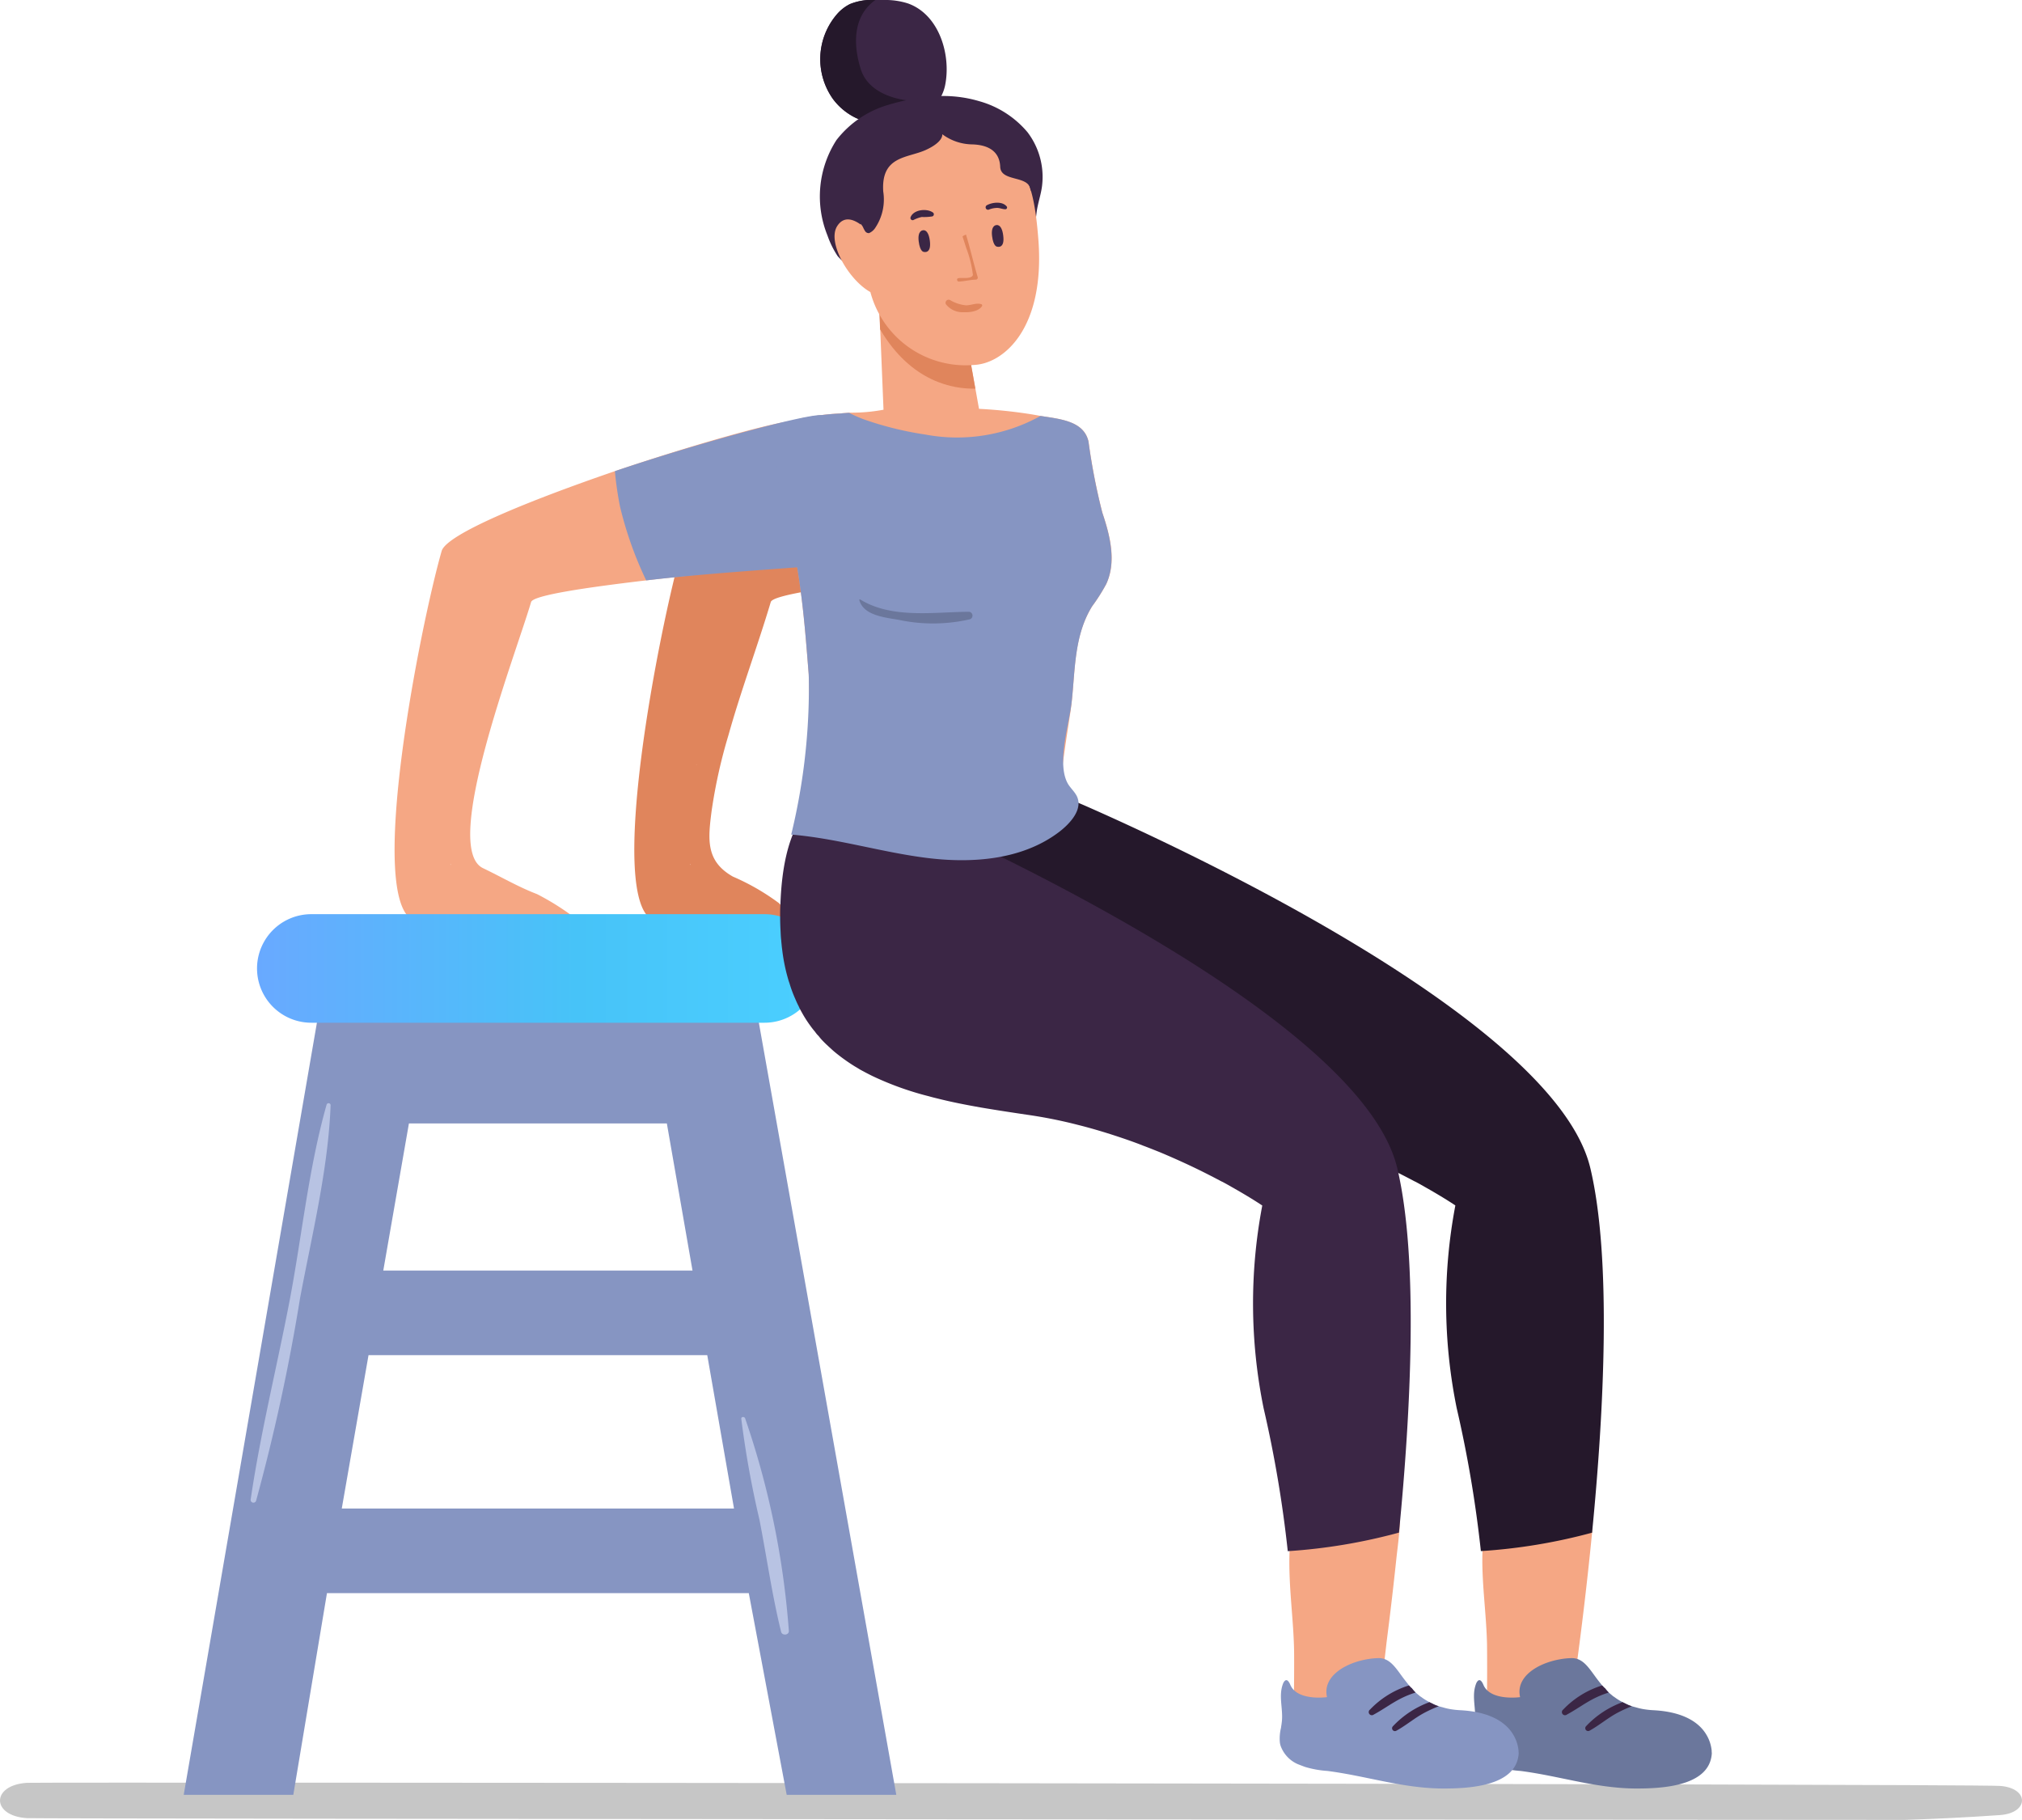 <svg id="icon_flow01" xmlns="http://www.w3.org/2000/svg" xmlns:xlink="http://www.w3.org/1999/xlink" width="130.688" height="117.611" viewBox="0 0 130.688 117.611">
  <defs>
    <linearGradient id="linear-gradient" y1="0.5" x2="1" y2="0.5" gradientUnits="objectBoundingBox">
      <stop offset="0" stop-color="#69a9ff"/>
      <stop offset="0.567" stop-color="#47c3f8"/>
      <stop offset="1" stop-color="#4bcfff"/>
    </linearGradient>
  </defs>
  <path id="路径_1305" data-name="路径 1305" d="M568.243,141.287c.811-2.9,1.876-5.731,2.739-8.619.131-.436,3.5-.933,7.441-1.4,4.275-.5,9.221-.96,11.48-1.247-.715-2.006-.27-4.03-.663-6.037a4.088,4.088,0,0,1,.532-2.949c-.131-.026-.271-.044-.4-.061a9.663,9.663,0,0,0-1.23-.044c-1.274.044-6.56,1.527-11.742,3.28-5.522,1.893-10.922,4.083-11.2,5.173-1.352,4.711-4.938,22.638-1.762,23.886a5.121,5.121,0,0,0,1.963.218c1.221-.026,2.443-.07,3.655-.122.585-.035,2.678.471,2.783-.5a.971.971,0,0,0-.349-.75,14.738,14.738,0,0,0-2.957-1.7c-1.753-.995-1.614-2.382-1.378-4.222A33.569,33.569,0,0,1,568.243,141.287Zm-2.451,8.384a.6.6,0,0,1-.026-.07C565.792,149.592,565.792,149.671,565.792,149.671Z" transform="translate(-521.164 -93.764)" fill="#e0855c"/>
  <path id="路径_1306" data-name="路径 1306" d="M644.439,223.943c-2.045.144-4.1.248-6.186.312,0,0-120.652-.065-121.354-.113-2.309-.152-2.309-2.13,0-2.282.69-.049,125.482.056,127.54.2C646.333,222.2,646.321,223.806,644.439,223.943Z" transform="translate(-515.167 -106.643)" fill="#c6c6c6"/>
  <path id="路径_1307" data-name="路径 1307" d="M567.75,215.381h7.084l-8.966-50.366h-28.4l-8.69,50.366h7.084l2.175-13.035H565.3Zm-7.745-43.387,1.658,9.505H541.677l1.657-9.505Zm-21.011,24.885,1.729-9.912h21.893l1.729,9.912Z" transform="translate(-516.904 -99.39)" fill="#8695c2"/>
  <path id="路径_1308" data-name="路径 1308" d="M570.335,194.847c-.045-.122-.261-.119-.247.034a62.333,62.333,0,0,0,1.173,6.512c.472,2.412.811,4.862,1.4,7.248.067.273.528.224.5-.068A54.4,54.4,0,0,0,570.335,194.847Z" transform="translate(-522.176 -103.186)" fill="#b8c3e3"/>
  <path id="路径_1309" data-name="路径 1309" d="M538.65,171.6c-1.172,4.121-1.6,8.537-2.406,12.745-.817,4.249-1.87,8.474-2.5,12.755a.181.181,0,0,0,.348.1,125.245,125.245,0,0,0,2.841-13.093c.765-4.08,1.816-8.311,1.974-12.468A.133.133,0,0,0,538.65,171.6Z" transform="translate(-517.538 -100.219)" fill="#b8c3e3"/>
  <path id="路径_1310" data-name="路径 1310" d="M632.085,202.5c-.646,6.63-1.466,11.808-1.466,11.808H625.2c.137,0,.1-4.4.094-4.633-.086-3.677-1.067-7.358,1.04-10.67a4.819,4.819,0,0,1,2.068-1.935,2.518,2.518,0,0,1,2.69.359,3.188,3.188,0,0,1,.805,2.1A18.457,18.457,0,0,1,632.085,202.5Z" transform="translate(-529.184 -103.452)" fill="#f5a784"/>
  <path id="路径_1311" data-name="路径 1311" d="M573.571,126.938a35.567,35.567,0,0,1,.653,3.556c.238,1.681.372,3.368.509,5.073.016.195.031.381.046.575a56.445,56.445,0,0,1-.263,7.664c-.047.187-.094.288-.156.288.389.094.777.188,1.151.267a43.33,43.33,0,0,0,5.576.9,36.473,36.473,0,0,0,5.3.12q.945-.056,1.891-.16c.21-.093.413-.194.615-.287a16.427,16.427,0,0,0,2.08-1.155.328.328,0,0,0,.078-.187,12.588,12.588,0,0,0,.119-1.4c.15-1.174.332-2.348.513-3.523.37-2.348.093-4.776,1.419-6.913a11.991,11.991,0,0,0,.908-1.431c.672-1.43.262-3.119-.249-4.613a40.259,40.259,0,0,1-.894-4.6c-.3-1.33-1.819-1.451-3.1-1.656-.171-.031-.356-.065-.52-.093a31.882,31.882,0,0,0-3.461-.365l-.972-5.431c-.243-2.575-5.5-1.847-5.5-1.847l.3,7.335a11.3,11.3,0,0,1-2.219.19c-.024,0-.054.008-.078.008a.44.44,0,0,0-.1.008c-.125.007-.249.018-.373.031a16.054,16.054,0,0,0-2.279.274,2.036,2.036,0,0,0-1.767,1.6C572.464,123.078,573.138,125.109,573.571,126.938Z" transform="translate(-522.51 -92.576)" fill="#f5a784"/>
  <path id="路径_1312" data-name="路径 1312" d="M580.272,111.719l.087,2.141c2.024,3.435,4.769,3.867,6.154,3.831l-.737-4.125C585.532,110.991,580.272,111.719,580.272,111.719Z" transform="translate(-523.476 -92.576)" fill="#e0855c"/>
  <g id="组_290" data-name="组 290" transform="translate(53.004)">
    <path id="路径_1313" data-name="路径 1313" d="M576.77,96.2a4.019,4.019,0,0,0,1.421,1.185,4.164,4.164,0,0,0,1.516.407c1.828.174,3.914-.653,4.3-2.481.4-1.951-.365-4.575-2.4-5.3a4.748,4.748,0,0,0-1.587-.221h-.513a3.774,3.774,0,0,0-1.642.262,2.722,2.722,0,0,0-.826.636A4.446,4.446,0,0,0,576.77,96.2Z" transform="translate(-575.927 -89.789)" fill="#3b2645"/>
    <path id="路径_1314" data-name="路径 1314" d="M576.77,96.2a4.019,4.019,0,0,0,1.421,1.185,4.164,4.164,0,0,0,1.516.407l2.219-1.481s-2.753-.075-3.372-2.061c-.5-1.6-.507-3.431.95-4.463a3.774,3.774,0,0,0-1.642.262,2.722,2.722,0,0,0-.826.636A4.446,4.446,0,0,0,576.77,96.2Z" transform="translate(-575.927 -89.789)" fill="#25182b"/>
    <path id="路径_1315" data-name="路径 1315" d="M589.763,106.543a21.177,21.177,0,0,1,.157-2.115c.072-.591.284-1.14.354-1.735a4.769,4.769,0,0,0-.943-3.453,6.272,6.272,0,0,0-3.107-2,8.139,8.139,0,0,0-2.985-.312,13.642,13.642,0,0,0-2.848.528,6.551,6.551,0,0,0-3.407,2.292,6.724,6.724,0,0,0-.583,6.163,6,6,0,0,0,.659,1.336,4.392,4.392,0,0,0,2.369,1.377,15.891,15.891,0,0,0,3.9.657,13.328,13.328,0,0,0,3.893-.289,3.466,3.466,0,0,0,2.361-1.446,1.95,1.95,0,0,0,.177-.923Z" transform="translate(-575.925 -90.697)" fill="#3b2645"/>
    <path id="路径_1316" data-name="路径 1316" d="M577.164,105.678c.42-.669,1.03-.463,1.526-.106a8.153,8.153,0,0,1,.371-3.168c1.163-2.967,7.135-3.988,10.037-.283.661.844.92,2.468,1.07,4.381.457,5.793-2.245,8.052-4.145,8.141a6.37,6.37,0,0,1-6.71-4.709C577.911,109.154,576.508,106.726,577.164,105.678Z" transform="translate(-576.062 -91.059)" fill="#f5a784"/>
    <path id="路径_1317" data-name="路径 1317" d="M588.993,107.857s.51.163.393-.721c-.1-.795-.457-.671-.457-.671s-.349.014-.263.71S588.993,107.857,588.993,107.857Z" transform="translate(-577.549 -91.916)" fill="#3b2645"/>
    <path id="路径_1318" data-name="路径 1318" d="M583.556,108.243s.509.163.393-.721c-.105-.8-.457-.672-.457-.672s-.349.014-.263.71S583.556,108.243,583.556,108.243Z" transform="translate(-576.855 -91.966)" fill="#3b2645"/>
    <path id="路径_1319" data-name="路径 1319" d="M586.152,109.987c.252-.05.842.075.948-.205a7.426,7.426,0,0,0-.45-1.791c-.075-.25-.15-.475-.223-.7a.63.63,0,0,1,.066-.05.646.646,0,0,1,.159-.069c.28.915.494,1.875.756,2.743a.127.127,0,0,1-.113.163c-.372.011-.731.107-1.1.127C586.068,110.215,586.022,110.012,586.152,109.987Z" transform="translate(-577.22 -92.008)" fill="#e0855c"/>
    <path id="路径_1320" data-name="路径 1320" d="M588.259,104.975c.351-.2,1.02-.279,1.3.082a.112.112,0,0,1-.088.172c-.179,0-.34-.08-.52-.087a1.459,1.459,0,0,0-.557.113A.157.157,0,0,1,588.259,104.975Z" transform="translate(-577.49 -91.706)" fill="#3b2645"/>
    <path id="路径_1321" data-name="路径 1321" d="M582.623,105.829c.181-.519,1.069-.609,1.463-.311a.144.144,0,0,1-.051.242,3.37,3.37,0,0,1-.686.038,2.224,2.224,0,0,0-.543.2A.143.143,0,0,1,582.623,105.829Z" transform="translate(-576.779 -91.775)" fill="#3b2645"/>
    <path id="路径_1322" data-name="路径 1322" d="M585.5,112.009a2.446,2.446,0,0,0,1.05.345c.323,0,.665-.171.973-.076a.085.085,0,0,1,.057.122c-.219.359-.827.419-1.209.4a1.36,1.36,0,0,1-1.128-.515A.2.2,0,0,1,585.5,112.009Z" transform="translate(-577.11 -92.623)" fill="#e0855c"/>
    <path id="路径_1323" data-name="路径 1323" d="M578.836,105.487c.015.023.028.046.041.071a1.778,1.778,0,0,0,.139.261.277.277,0,0,0,.252.124.915.915,0,0,0,.361-.282,3.29,3.29,0,0,0,.557-2.4c-.154-2.327,1.568-2.155,2.746-2.691S584,99.552,584,99.552a3.318,3.318,0,0,0,1.9.657c1.126.022,1.808.486,1.845,1.448s1.726.559,1.94,1.386-.068-1.473-.068-1.473l-2.7-2.941-3.726-.309-3.337,1.424-2.107,1.807c-.2.974-.953,2.738.22,3.376.188.1.4.154.58.268A.963.963,0,0,1,578.836,105.487Z" transform="translate(-576.103 -90.878)" fill="#3b2645"/>
  </g>
  <path id="路径_1324" data-name="路径 1324" d="M624.289,218.006l.008.078a1.227,1.227,0,0,0,.062.25,2.05,2.05,0,0,0,1.082,1.136c.155.062.325.128.49.187a6.467,6.467,0,0,0,1.431.257c2.536.326,4.87,1.128,7.476,1.136,1.555,0,4.753-.1,4.893-2.264a1.091,1.091,0,0,0-.008-.109v-.07a2.445,2.445,0,0,0-.343-1.035c-.412-.7-1.345-1.463-3.376-1.579a5.911,5.911,0,0,1-.684-.071,4.05,4.05,0,0,1-.49-.116c-.093-.024-.179-.047-.264-.071s-.133-.046-.2-.07c-.024-.008-.047-.024-.07-.031-.047-.023-.1-.046-.141-.07a2.077,2.077,0,0,1-.187-.093,3.671,3.671,0,0,1-.568-.358.139.139,0,0,1-.07-.047c-.093-.078-.179-.147-.256-.217a2.854,2.854,0,0,1-.25-.288.217.217,0,0,1-.086-.078.133.133,0,0,1-.046-.047l-.047-.046c-.155-.195-.3-.373-.435-.56-.482-.661-.84-1.2-1.517-1.206a4.531,4.531,0,0,0-.786.078c-1.416.249-2.87,1.12-2.567,2.443,0,0-1.93.272-2.373-.8-.187-.435-.35-.326-.459-.1a2.067,2.067,0,0,0-.125.475c-.093.693.133,1.392.023,2.116-.008.093-.031.187-.039.28A2.949,2.949,0,0,0,624.289,218.006Z" transform="translate(-529.092 -105.466)" fill="#6b779c"/>
  <path id="路径_1325" data-name="路径 1325" d="M627.271,196.331a36.142,36.142,0,0,1-7.188,1.191,77.441,77.441,0,0,0-1.562-9.238,33.894,33.894,0,0,1-.087-13.1.527.527,0,0,0-.052-.035c-.183-.122-.864-.567-1.919-1.16-.192-.113-.4-.227-.628-.349-.017,0-.026-.009-.044-.017-.672-.358-1.457-.759-2.347-1.169-.515-.236-1.064-.48-1.649-.724-.331-.131-.672-.27-1.021-.4a.894.894,0,0,1-.087-.035c-.288-.113-.576-.218-.872-.323-1.029-.358-2.129-.707-3.28-.995a30.277,30.277,0,0,0-3.324-.663c-1-.148-1.989-.3-2.949-.462-.489-.087-.96-.174-1.431-.27s-.933-.2-1.387-.314c-.183-.044-.358-.087-.541-.14a19.809,19.809,0,0,1-3.489-1.23c-.131-.061-.262-.122-.393-.192-.2-.1-.4-.209-.593-.314-.113-.07-.227-.14-.332-.2a11.782,11.782,0,0,1-1.073-.75c-.157-.122-.305-.244-.445-.375-.183-.166-.366-.332-.541-.515-.1-.1-.192-.209-.279-.323a1.618,1.618,0,0,1-.227-.27q-.157-.183-.288-.366a7.881,7.881,0,0,1-.576-.9,4.169,4.169,0,0,1-.2-.393c-.079-.148-.148-.305-.218-.471a8.131,8.131,0,0,1-.375-1.012c-.061-.166-.107-.339-.157-.523a11.657,11.657,0,0,1-.314-1.649c-.009-.07-.017-.131-.026-.2-.009-.131-.026-.253-.035-.384-.026-.209-.035-.419-.044-.646q-.026-.432-.026-.89v-.305c0-.174.009-.349.017-.523.34-9.614,6.1-6.822,6.1-6.822s.393.166,1.082.462c5.435,2.382,29.547,13.417,32.548,22.935.052.166.1.34.14.506C628.545,178.626,628.039,188.506,627.271,196.331Z" transform="translate(-524.37 -97.281)" fill="#25182b"/>
  <path id="路径_1326" data-name="路径 1326" d="M566.747,146.4l.064.04-.073-.018Z" transform="translate(-521.749 -97.014)" fill="#f5a784"/>
  <path id="路径_1327" data-name="路径 1327" d="M632.891,217.731c.653-.359,1.213-.856,1.89-1.2a8.413,8.413,0,0,1,.848-.381c-.071-.023-.133-.046-.2-.07-.024-.008-.047-.024-.07-.031-.047-.023-.1-.046-.14-.07a2.07,2.07,0,0,1-.187-.093,6.129,6.129,0,0,0-2.365,1.556A.185.185,0,0,0,632.891,217.731Z" transform="translate(-530.156 -105.883)" fill="#3b2645"/>
  <path id="路径_1328" data-name="路径 1328" d="M631.211,216.531c.653-.351,1.236-.8,1.905-1.113a5.961,5.961,0,0,1,.8-.311,2.832,2.832,0,0,1-.249-.288.216.216,0,0,1-.086-.078.131.131,0,0,1-.046-.047l-.047-.046a5.9,5.9,0,0,0-2.52,1.563A.2.2,0,0,0,631.211,216.531Z" transform="translate(-529.939 -105.724)" fill="#3b2645"/>
  <path id="路径_1329" data-name="路径 1329" d="M617.793,202.544c-.045.562-.125,1.138-.191,1.759q-.276,2.612-.611,5.215c-.035.27-.539,4.837-.678,4.837H610.9c.119,0,.106-3.942.1-4.155-.051-3.216-.848-6.723.352-9.813a5.534,5.534,0,0,1,2.294-2.816,2.331,2.331,0,0,1,1.283-.371,2.036,2.036,0,0,1,.855.271,3.907,3.907,0,0,1,1.651,2.06A6.5,6.5,0,0,1,617.793,202.544Z" transform="translate(-527.359 -103.497)" fill="#f5a784"/>
  <path id="路径_1330" data-name="路径 1330" d="M609.983,218.006l.007.078a1.167,1.167,0,0,0,.063.25,2.047,2.047,0,0,0,1.081,1.136c.156.062.325.128.49.187a6.476,6.476,0,0,0,1.432.257c2.536.326,4.87,1.128,7.475,1.136,1.556,0,4.753-.1,4.893-2.264a1.091,1.091,0,0,0-.008-.109v-.07a2.456,2.456,0,0,0-.342-1.035c-.413-.7-1.346-1.463-3.376-1.579a5.923,5.923,0,0,1-.685-.071,4.131,4.131,0,0,1-.49-.116c-.093-.024-.179-.047-.264-.071-.07-.023-.133-.046-.2-.07-.024-.008-.046-.024-.07-.031-.047-.023-.1-.046-.14-.07-.062-.031-.124-.054-.187-.093a3.761,3.761,0,0,1-.568-.358.143.143,0,0,1-.07-.047c-.093-.078-.179-.147-.256-.217a2.8,2.8,0,0,1-.249-.288.213.213,0,0,1-.086-.078.142.142,0,0,1-.046-.047l-.047-.046c-.155-.195-.295-.373-.435-.56-.482-.661-.84-1.2-1.517-1.206a4.512,4.512,0,0,0-.785.078c-1.416.249-2.871,1.12-2.567,2.443,0,0-1.929.272-2.373-.8-.187-.435-.35-.326-.459-.1a2.022,2.022,0,0,0-.124.475c-.093.693.132,1.392.023,2.116-.008.093-.031.187-.038.28A2.9,2.9,0,0,0,609.983,218.006Z" transform="translate(-527.267 -105.466)" fill="#8695c2"/>
  <path id="路径_1331" data-name="路径 1331" d="M618.584,217.731c.653-.359,1.213-.856,1.89-1.2a8.4,8.4,0,0,1,.848-.381c-.07-.023-.133-.046-.2-.07-.024-.008-.046-.024-.07-.031-.047-.023-.1-.046-.141-.07-.062-.031-.124-.054-.187-.093a6.124,6.124,0,0,0-2.364,1.556A.184.184,0,0,0,618.584,217.731Z" transform="translate(-528.33 -105.883)" fill="#3b2645"/>
  <path id="路径_1332" data-name="路径 1332" d="M616.9,216.531c.653-.351,1.237-.8,1.905-1.113a6.009,6.009,0,0,1,.8-.311,2.846,2.846,0,0,1-.249-.288.212.212,0,0,1-.086-.078.14.14,0,0,1-.046-.047l-.047-.046a5.9,5.9,0,0,0-2.52,1.563A.2.2,0,0,0,616.9,216.531Z" transform="translate(-528.113 -105.724)" fill="#3b2645"/>
  <path id="路径_1333" data-name="路径 1333" d="M575.206,122.906a4.95,4.95,0,0,0-3.594-1.928,9.663,9.663,0,0,0-1.23-.044c-1.274.044-6.56,1.527-11.742,3.28-5.522,1.893-10.922,4.083-11.2,5.173-1.352,4.711-4.938,22.638-1.762,23.886a5.121,5.121,0,0,0,1.963.218c2.8-.061,5.592-.2,8.375-.436a16.615,16.615,0,0,0-2.408-1.509c-1.213-.462-2.32-1.117-3.489-1.675-2.731-1.3,2.067-13.679,3.106-17.2.131-.436,3.5-.933,7.441-1.4,5.513-.646,12.152-1.221,12.693-1.448C575.991,128.734,576.75,125.157,575.206,122.906Zm-27.174,26.764a.6.6,0,0,1-.026-.07C548.032,149.592,548.032,149.671,548.032,149.671Z" transform="translate(-518.898 -93.764)" fill="#f5a784"/>
  <path id="路径_1334" data-name="路径 1334" d="M567.007,164.527H537.718a3.508,3.508,0,1,1,0-7.016h29.289a3.508,3.508,0,1,1,0,7.016Z" transform="translate(-517.597 -98.432)" fill="url(#linear-gradient)"/>
  <path id="路径_1335" data-name="路径 1335" d="M575.717,130.057c-.541.227-7.457.521-12.971,1.166a23.907,23.907,0,0,1-1.692-4.772,21.864,21.864,0,0,1-.331-2.286c5.182-1.753,11.929-3.575,13.2-3.619.41-.009,3.056.888,3.85,2.048C579.319,124.846,578.352,128.966,575.717,130.057Z" transform="translate(-520.981 -93.715)" fill="#8695c2"/>
  <path id="路径_1336" data-name="路径 1336" d="M612.964,196.327a36.167,36.167,0,0,1-7.188,1.2,77.428,77.428,0,0,0-1.561-9.238,33.894,33.894,0,0,1-.087-13.1.52.52,0,0,0-.052-.035c-.183-.122-.864-.567-1.919-1.16-.192-.113-.4-.227-.628-.349-.017,0-.026-.009-.044-.017-.672-.358-1.457-.759-2.347-1.169-.515-.236-1.064-.48-1.649-.724-.331-.131-.672-.27-1.021-.4a.894.894,0,0,1-.087-.035c-.288-.113-.576-.218-.872-.323-1.029-.358-2.129-.707-3.28-.995a30.275,30.275,0,0,0-3.324-.663c-1-.148-1.989-.3-2.948-.462-.489-.087-.96-.174-1.431-.27s-.933-.2-1.387-.314c-.183-.044-.358-.087-.541-.14a19.807,19.807,0,0,1-3.489-1.23c-.131-.061-.262-.122-.393-.192-.2-.1-.4-.209-.593-.314-.113-.07-.227-.14-.332-.2a11.781,11.781,0,0,1-1.073-.75c-.157-.122-.305-.244-.445-.375-.183-.166-.366-.332-.541-.515-.1-.1-.192-.209-.279-.323a1.626,1.626,0,0,1-.227-.27q-.157-.183-.288-.366a7.881,7.881,0,0,1-.576-.9,4.125,4.125,0,0,1-.2-.393c-.079-.148-.148-.305-.218-.471a8.121,8.121,0,0,1-.375-1.012c-.061-.166-.106-.339-.157-.523a11.657,11.657,0,0,1-.314-1.649c-.009-.07-.017-.131-.026-.2-.009-.131-.026-.253-.035-.384-.026-.209-.035-.419-.044-.646q-.026-.432-.026-.89v-.305c0-.174.009-.349.018-.523.34-9.614,6.1-6.822,6.1-6.822s.393.166,1.082.462c5.435,2.382,29.547,13.417,32.548,22.935.052.166.1.34.14.506C614.238,178.626,613.732,188.5,612.964,196.327Z" transform="translate(-522.544 -97.281)" fill="#3b2645"/>
  <path id="路径_1337" data-name="路径 1337" d="M572.8,124.645c.163,1.159.5,2.319.769,3.407.28,1.19.49,2.366.653,3.556.234,1.68.377,3.369.509,5.073.016.194.03.38.046.575.008.1.015.473.015,1a40.177,40.177,0,0,1-1.144,9.371c2.959.241,5.827,1.142,8.773,1.509s6.154.123,8.524-1.665c.648-.489,1.645-1.48,1.131-2.389-.164-.29-.431-.514-.582-.81-.679-1.331.123-3.789.278-5.19.234-2.112.167-4.336,1.324-6.21a11.97,11.97,0,0,0,.908-1.431c.668-1.431.256-3.12-.249-4.613a40.248,40.248,0,0,1-.894-4.6c-.3-1.33-1.819-1.453-3.1-1.656a11.115,11.115,0,0,1-7.453,1.2,21.361,21.361,0,0,1-3.734-.9,7.953,7.953,0,0,1-1.189-.505c-.024,0-.054.008-.078.008a.441.441,0,0,0-.1.008c-.125.007-.249.015-.373.031a14.748,14.748,0,0,0-2.279.274,2.036,2.036,0,0,0-1.767,1.6A7.519,7.519,0,0,0,572.8,124.645Z" transform="translate(-522.51 -93.691)" fill="#8695c2"/>
  <path id="路径_1338" data-name="路径 1338" d="M585.916,134.992c-2.276.017-4.981.468-7.034-.8a.035.035,0,0,0-.05.038c.257,1.006,1.682,1.134,2.539,1.282a10.65,10.65,0,0,0,4.611-.035A.25.25,0,0,0,585.916,134.992Z" transform="translate(-523.292 -95.456)" fill="#6b779c"/>
</svg>
